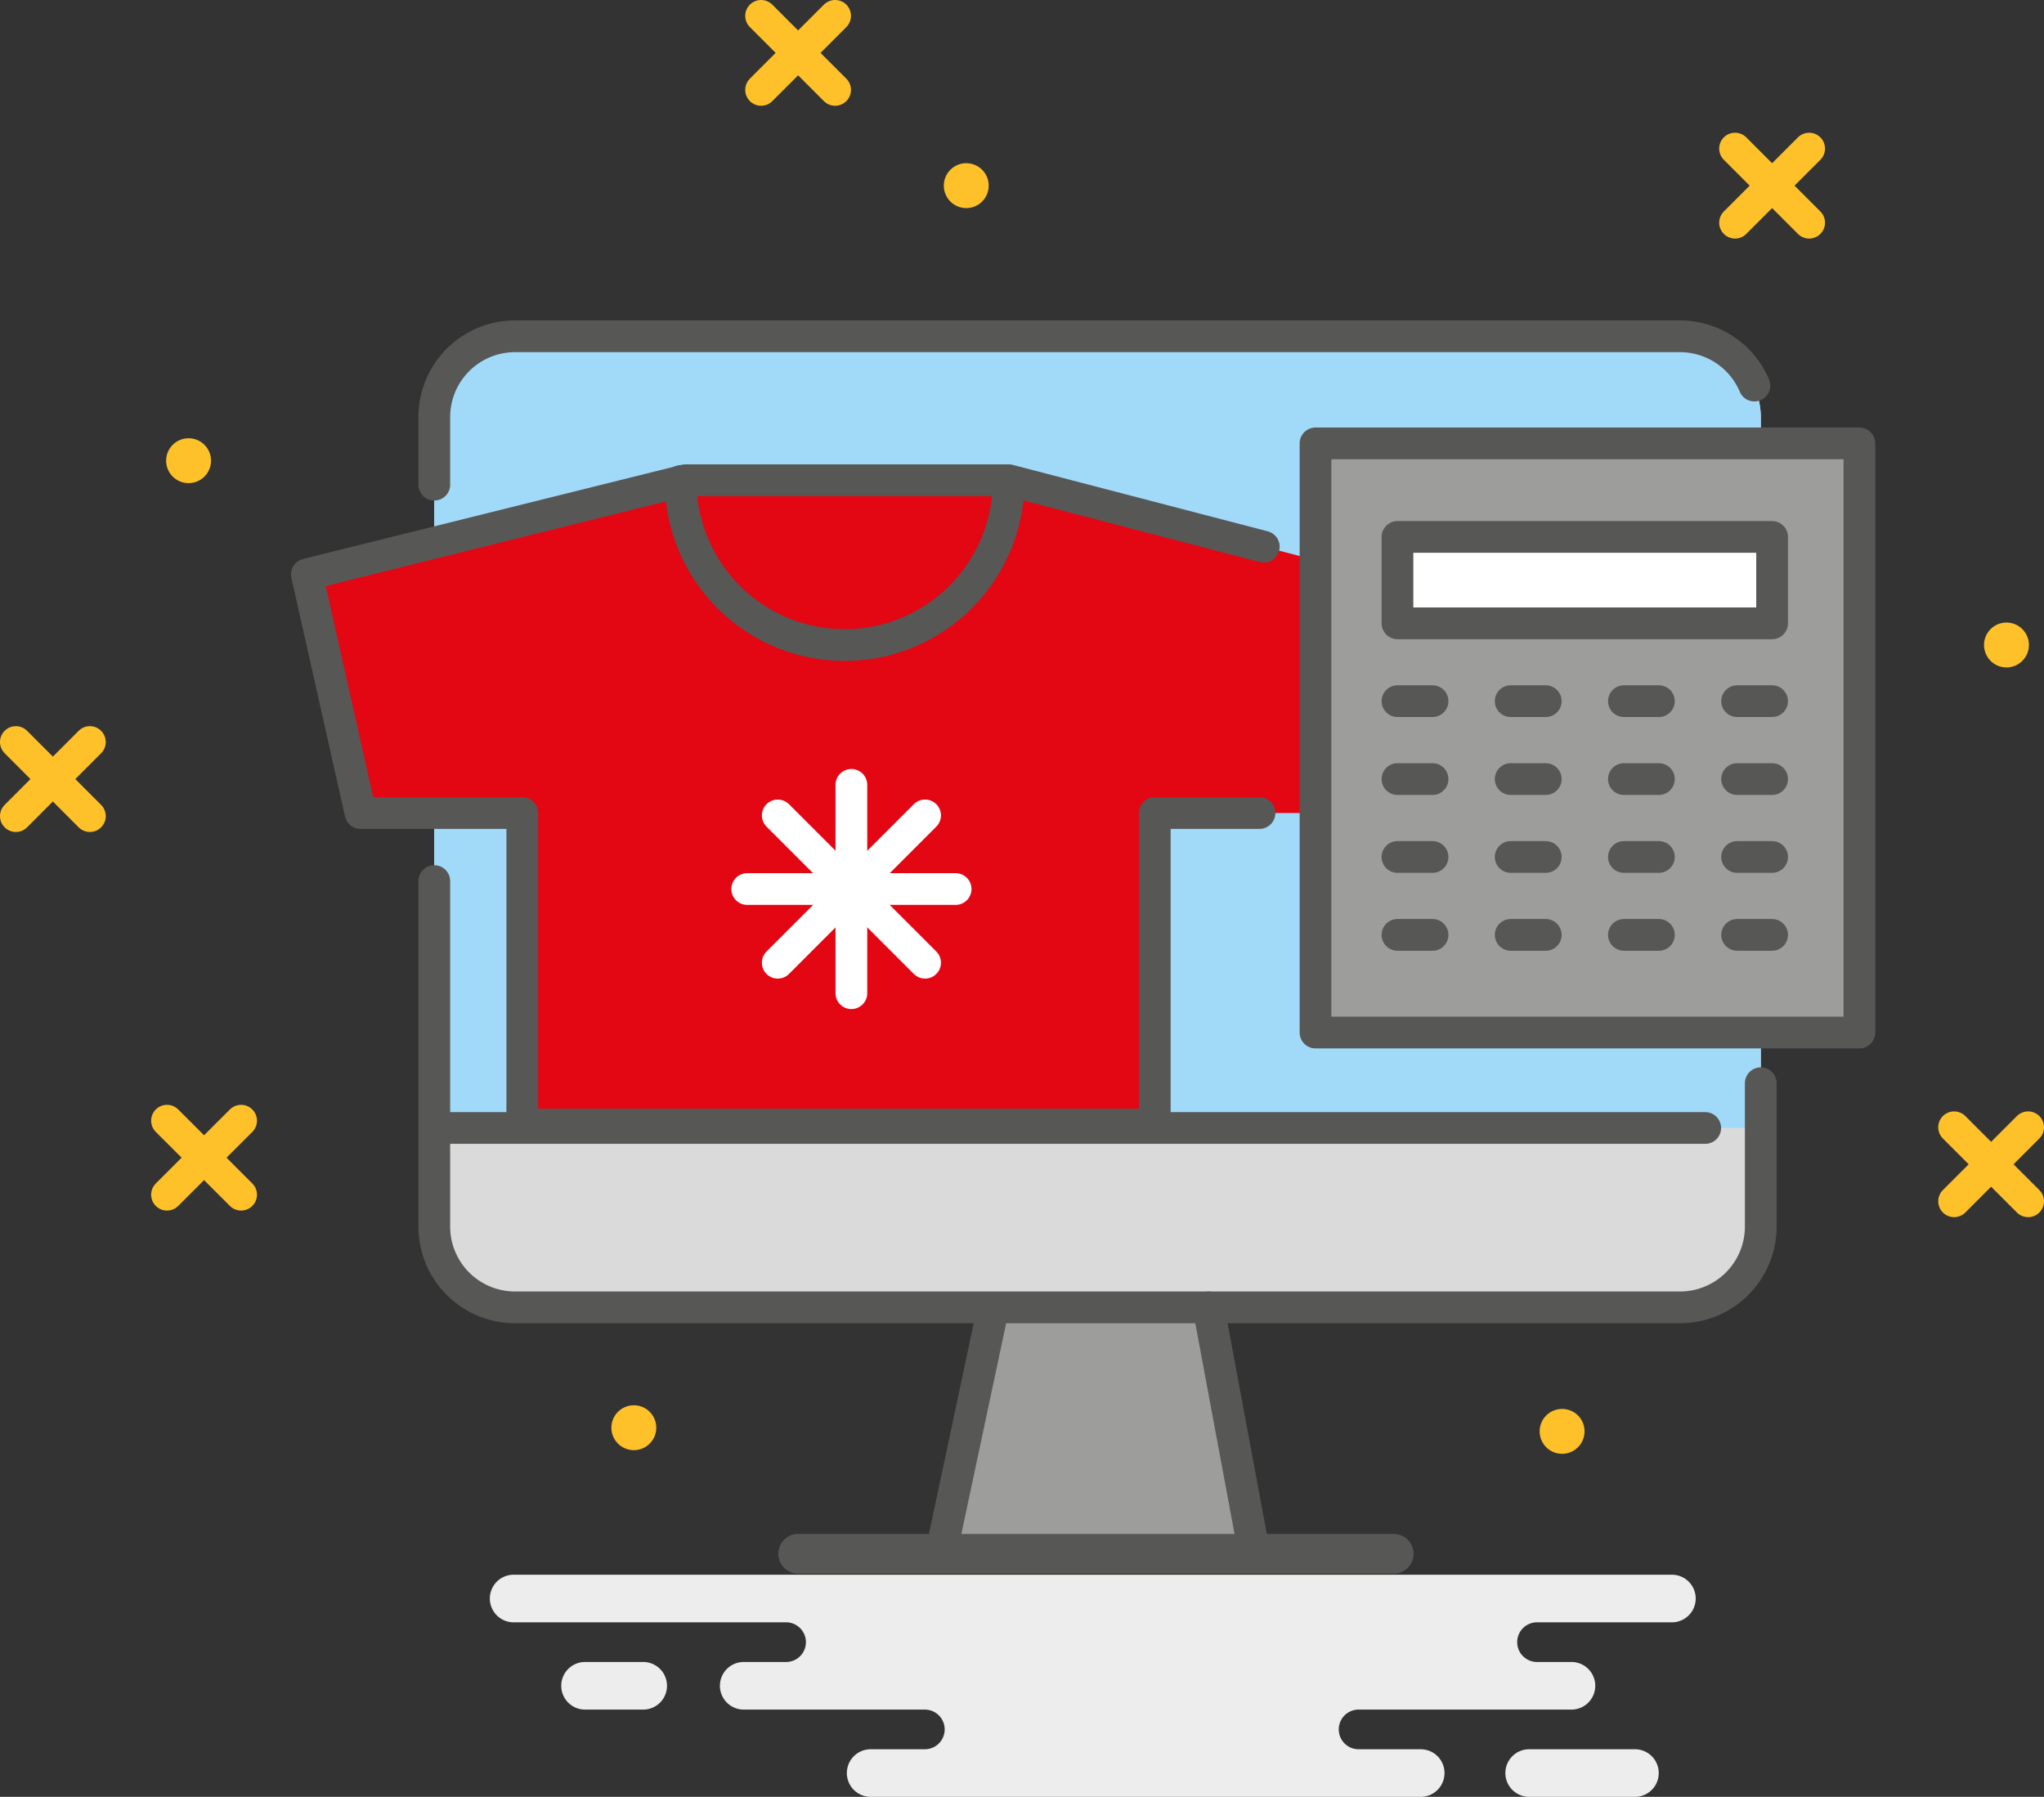 <svg xmlns="http://www.w3.org/2000/svg" viewBox="0 0 257.63 226.49"><rect x="0" y="0" width="257.63" height="226.49" fill="#333333" stroke="none"/><defs><style>.cls-1{fill:#dadada;}.cls-2{fill:#fec129;}.cls-3{fill:#a1daf8;}.cls-11,.cls-12,.cls-4,.cls-7,.cls-9{fill:none;}.cls-5{fill:#9d9d9c;}.cls-6{fill:#e30613;}.cls-7{stroke:#fff;}.cls-11,.cls-12,.cls-7,.cls-9{stroke-linecap:round;stroke-linejoin:round;}.cls-11,.cls-7,.cls-9{stroke-width:4px;}.cls-8{fill:#fff;}.cls-9{stroke:#fec129;}.cls-10{fill:#ededed;}.cls-11,.cls-12{stroke:#575756;}.cls-12{stroke-width:5px;}</style></defs><title>Asset 6</title><g id="Layer_2" data-name="Layer 2"><g id="Vrstva_1" data-name="Vrstva 1"><rect class="cls-1" x="54.74" y="42.39" width="167.2" height="122.41" rx="10.15" ry="10.15"/><circle class="cls-2" cx="121.79" cy="23.4" r="2.83"/><path class="cls-3" d="M221.93,142.18V52.54a10.18,10.18,0,0,0-10.15-10.15H64.89A10.18,10.18,0,0,0,54.74,52.54v89.64Z"/><line class="cls-4" x1="54.97" y1="142.18" x2="221.93" y2="142.18"/><polygon class="cls-5" points="118.75 195.13 125.2 164.79 152.32 164.79 158.05 195.13 118.75 195.13"/><polygon class="cls-6" points="127.13 60.53 86.39 60.53 38.68 72.4 45.44 102.48 65.83 102.48 65.83 141.76 145.55 141.76 145.55 102.48 165.94 102.48 172.7 72.4 127.13 60.53"/><line class="cls-7" x1="107.31" y1="98.93" x2="107.31" y2="125.19"/><line class="cls-7" x1="94.18" y1="112.06" x2="120.45" y2="112.06"/><line class="cls-7" x1="116.6" y1="102.78" x2="98.03" y2="121.35"/><line class="cls-7" x1="98.03" y1="102.78" x2="116.6" y2="121.35"/><rect class="cls-5" x="165.81" y="55.89" width="68.55" height="74.26"/><rect class="cls-8" x="176.14" y="67.68" width="47.22" height="10.89"/><circle class="cls-2" cx="196.89" cy="180.42" r="2.83"/><circle class="cls-2" cx="23.77" cy="58.07" r="2.83"/><line class="cls-9" x1="246.3" y1="142.09" x2="255.63" y2="151.42"/><line class="cls-9" x1="255.63" y1="142.09" x2="246.3" y2="151.42"/><line class="cls-9" x1="95.93" y1="2" x2="105.26" y2="11.33"/><line class="cls-9" x1="105.26" y1="2" x2="95.93" y2="11.33"/><line class="cls-9" x1="21.05" y1="141.26" x2="30.39" y2="150.59"/><line class="cls-9" x1="30.39" y1="141.26" x2="21.05" y2="150.59"/><line class="cls-9" x1="218.69" y1="18.73" x2="228.03" y2="28.07"/><line class="cls-9" x1="228.03" y1="18.73" x2="218.69" y2="28.07"/><circle class="cls-2" cx="252.9" cy="81.3" r="2.83"/><line class="cls-9" x1="2" y1="93.53" x2="11.33" y2="102.87"/><line class="cls-9" x1="11.33" y1="93.53" x2="2" y2="102.87"/><path class="cls-10" d="M81.07,209.49H73.74a3,3,0,0,0,0,6h7.33a3,3,0,1,0,0-6Z"/><path class="cls-10" d="M206.07,220.49H192.74a3,3,0,0,0,0,6h13.33a3,3,0,0,0,0-6Z"/><path class="cls-10" d="M210.74,198.49h-146a3,3,0,0,0,0,6H99.08a2.5,2.5,0,0,1,0,5H93.74a3,3,0,0,0,0,6h22.83a2.5,2.5,0,1,1,0,5h-6.83a3,3,0,0,0,0,6h69.33a3,3,0,0,0,0-6h-7.83a2.5,2.5,0,0,1,0-5h26.83a3,3,0,0,0,0-6h-4.34a2.5,2.5,0,0,1,0-5h17a3,3,0,0,0,0-6Z"/><path class="cls-11" d="M221.93,136.54v18.1a10.18,10.18,0,0,1-10.15,10.15H64.89a10.18,10.18,0,0,1-10.15-10.15V111.06"/><path class="cls-11" d="M54.74,61.09V52.54A10.18,10.18,0,0,1,64.89,42.39H211.78a10.19,10.19,0,0,1,9.35,6.21"/><line class="cls-11" x1="54.97" y1="142.18" x2="214.93" y2="142.18"/><line class="cls-12" x1="100.6" y1="195.85" x2="175.67" y2="195.85"/><line class="cls-11" x1="118.75" y1="195.13" x2="124.82" y2="166.57"/><line class="cls-11" x1="158.05" y1="195.55" x2="152.32" y2="164.79"/><polyline class="cls-11" points="159.29 68.91 127.13 60.53 86.39 60.53 38.68 72.4 45.44 102.48 65.83 102.48 65.83 141.76 145.55 141.76 145.55 102.48 158.75 102.48"/><path class="cls-11" d="M127.13,60.64a20.67,20.67,0,1,1-41.34,0"/><rect class="cls-11" x="165.81" y="55.89" width="68.55" height="74.26"/><rect class="cls-11" x="176.14" y="67.68" width="47.22" height="10.89"/><line class="cls-11" x1="176.14" y1="88.38" x2="180.56" y2="88.38"/><line class="cls-11" x1="190.41" y1="88.38" x2="194.83" y2="88.38"/><line class="cls-11" x1="204.68" y1="88.38" x2="209.09" y2="88.38"/><line class="cls-11" x1="176.14" y1="98.2" x2="180.56" y2="98.2"/><line class="cls-11" x1="190.41" y1="98.2" x2="194.83" y2="98.2"/><line class="cls-11" x1="204.68" y1="98.2" x2="209.09" y2="98.2"/><line class="cls-11" x1="176.14" y1="108.02" x2="180.56" y2="108.02"/><line class="cls-11" x1="190.41" y1="108.02" x2="194.83" y2="108.02"/><line class="cls-11" x1="204.68" y1="108.02" x2="209.09" y2="108.02"/><line class="cls-11" x1="176.14" y1="117.84" x2="180.56" y2="117.84"/><line class="cls-11" x1="190.41" y1="117.84" x2="194.83" y2="117.84"/><line class="cls-11" x1="204.68" y1="117.84" x2="209.09" y2="117.84"/><line class="cls-11" x1="218.95" y1="88.38" x2="223.36" y2="88.38"/><line class="cls-11" x1="218.95" y1="98.2" x2="223.36" y2="98.2"/><line class="cls-11" x1="218.95" y1="108.02" x2="223.36" y2="108.02"/><line class="cls-11" x1="218.95" y1="117.84" x2="223.36" y2="117.84"/><circle class="cls-2" cx="79.89" cy="179.96" r="2.83"/></g></g></svg>